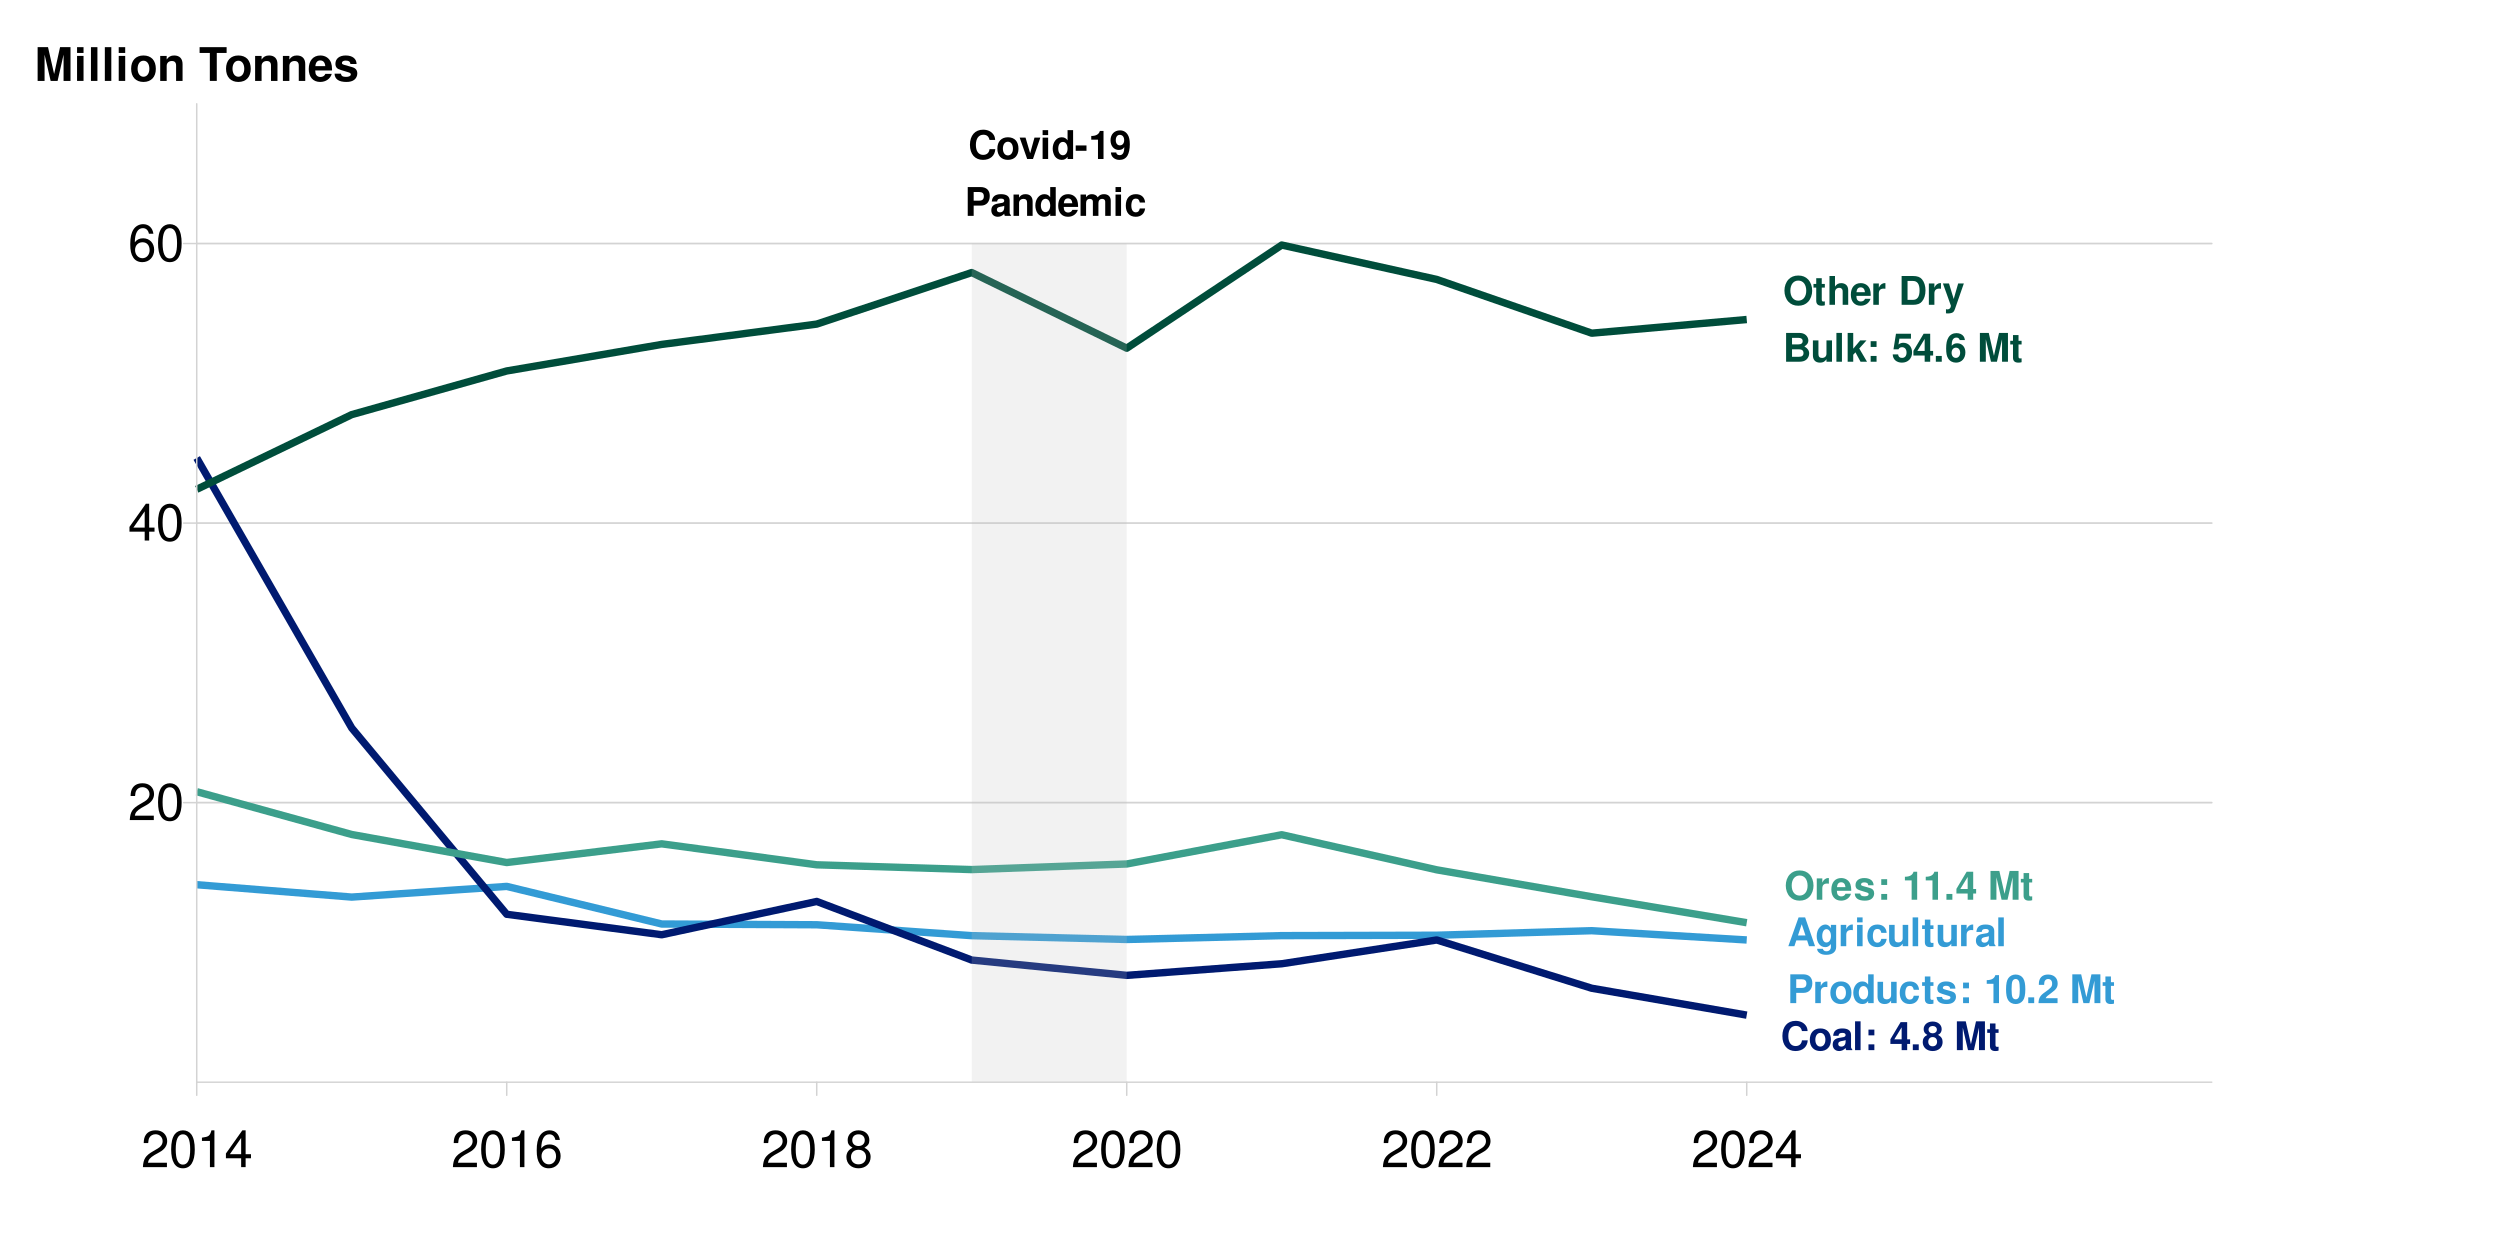 <?xml version="1.0" encoding="UTF-8"?>
<svg xmlns="http://www.w3.org/2000/svg" xmlns:xlink="http://www.w3.org/1999/xlink" width="1080pt" height="540pt" viewBox="0 0 1080 540" version="1.1">
<defs>
<g>
<symbol overflow="visible" id="glyph0-0">
<path style="stroke:none;" d=""/>
</symbol>
<symbol overflow="visible" id="glyph0-1">
<path style="stroke:none;" d="M 8.562 -2.516 L 9.375 0 L 12 0 L 7.703 -12.453 L 4.875 -12.453 L 0.438 0 L 3.062 0 L 3.891 -2.516 Z M 7.859 -4.641 L 4.609 -4.641 L 6.234 -9.516 Z M 7.859 -4.641 "/>
</symbol>
<symbol overflow="visible" id="glyph0-2">
<path style="stroke:none;" d="M 6.828 -9.219 L 6.828 -7.812 C 6.172 -8.875 5.438 -9.375 4.453 -9.375 C 3.641 -9.375 2.734 -8.969 2.094 -8.297 C 1.172 -7.344 0.703 -6.016 0.703 -4.391 C 0.703 -1.547 2.203 0.391 4.406 0.391 C 5.391 0.391 6 0.062 6.828 -0.938 L 6.828 0.312 C 6.828 1.422 6.047 2.188 4.922 2.188 C 4.062 2.188 3.531 1.812 3.344 1.109 L 0.891 1.109 C 0.906 1.828 1.156 2.328 1.797 2.828 C 2.531 3.438 3.531 3.719 4.828 3.719 C 7.5 3.719 9.109 2.438 9.109 0.312 L 9.109 -9.219 Z M 4.906 -7.375 C 6.031 -7.375 6.859 -6.125 6.859 -4.422 C 6.859 -2.75 6.062 -1.609 4.875 -1.609 C 3.828 -1.609 3.094 -2.75 3.094 -4.422 C 3.094 -6.172 3.828 -7.375 4.906 -7.375 Z M 4.906 -7.375 "/>
</symbol>
<symbol overflow="visible" id="glyph0-3">
<path style="stroke:none;" d="M 1.078 -9.219 L 1.078 0 L 3.469 0 L 3.469 -4.906 C 3.469 -6.297 4.172 -7 5.562 -7 C 5.828 -7 6 -6.984 6.312 -6.938 L 6.312 -9.359 C 6.188 -9.375 6.125 -9.375 6.031 -9.375 C 4.938 -9.375 4 -8.656 3.469 -7.406 L 3.469 -9.219 Z M 1.078 -9.219 "/>
</symbol>
<symbol overflow="visible" id="glyph0-4">
<path style="stroke:none;" d="M 3.531 -9.219 L 1.141 -9.219 L 1.141 0 L 3.531 0 Z M 3.531 -12.453 L 1.141 -12.453 L 1.141 -10.312 L 3.531 -10.312 Z M 3.531 -12.453 "/>
</symbol>
<symbol overflow="visible" id="glyph0-5">
<path style="stroke:none;" d="M 8.922 -5.766 C 8.75 -8.031 7.266 -9.375 4.938 -9.375 C 2.172 -9.375 0.578 -7.562 0.578 -4.422 C 0.578 -1.391 2.172 0.391 4.906 0.391 C 7.141 0.391 8.688 -0.984 8.922 -3.188 L 6.625 -3.188 C 6.344 -2 5.859 -1.531 4.906 -1.531 C 3.688 -1.531 2.969 -2.609 2.969 -4.422 C 2.969 -5.312 3.141 -6.109 3.438 -6.656 C 3.703 -7.172 4.234 -7.453 4.922 -7.453 C 5.891 -7.453 6.359 -6.984 6.625 -5.766 Z M 8.922 -5.766 "/>
</symbol>
<symbol overflow="visible" id="glyph0-6">
<path style="stroke:none;" d="M 9.234 0 L 9.234 -9.219 L 6.844 -9.219 L 6.844 -3.453 C 6.844 -2.359 6.094 -1.641 4.922 -1.641 C 3.891 -1.641 3.375 -2.188 3.375 -3.297 L 3.375 -9.219 L 0.984 -9.219 L 0.984 -2.797 C 0.984 -0.75 2.094 0.391 4.078 0.391 C 5.328 0.391 6.172 -0.047 6.844 -1.094 L 6.844 0 Z M 9.234 0 "/>
</symbol>
<symbol overflow="visible" id="glyph0-7">
<path style="stroke:none;" d="M 3.531 -12.453 L 1.141 -12.453 L 1.141 0 L 3.531 0 Z M 3.531 -12.453 "/>
</symbol>
<symbol overflow="visible" id="glyph0-8">
<path style="stroke:none;" d="M 5.141 -9.031 L 3.812 -9.031 L 3.812 -11.516 L 1.422 -11.516 L 1.422 -9.031 L 0.234 -9.031 L 0.234 -7.453 L 1.422 -7.453 L 1.422 -1.781 C 1.422 -0.328 2.188 0.391 3.75 0.391 C 4.297 0.391 4.703 0.344 5.141 0.203 L 5.141 -1.469 C 4.906 -1.438 4.781 -1.422 4.594 -1.422 C 3.969 -1.422 3.812 -1.609 3.812 -2.422 L 3.812 -7.453 L 5.141 -7.453 Z M 5.141 -9.031 "/>
</symbol>
<symbol overflow="visible" id="glyph0-9">
<path style="stroke:none;" d="M 8.953 -0.297 C 8.547 -0.688 8.406 -0.953 8.406 -1.422 L 8.406 -6.547 C 8.406 -8.422 7.125 -9.375 4.625 -9.375 C 2.141 -9.375 0.844 -8.312 0.688 -6.188 L 2.984 -6.188 C 3.109 -7.141 3.5 -7.453 4.672 -7.453 C 5.609 -7.453 6.062 -7.141 6.062 -6.531 C 6.062 -6.219 5.906 -5.953 5.656 -5.812 C 5.328 -5.641 5.328 -5.641 4.156 -5.453 L 3.188 -5.281 C 1.359 -4.969 0.484 -4.031 0.484 -2.375 C 0.484 -0.719 1.594 0.391 3.281 0.391 C 4.297 0.391 5.219 -0.031 6.078 -0.922 C 6.078 -0.438 6.125 -0.266 6.359 0 L 8.953 0 Z M 6.062 -3.703 C 6.062 -2.328 5.375 -1.531 4.172 -1.531 C 3.359 -1.531 2.875 -1.969 2.875 -2.641 C 2.875 -3.359 3.25 -3.703 4.234 -3.906 L 5.062 -4.062 C 5.688 -4.188 5.797 -4.219 6.062 -4.359 Z M 6.062 -3.703 "/>
</symbol>
<symbol overflow="visible" id="glyph0-10">
<path style="stroke:none;" d="M 3.859 -4.438 L 7.047 -4.438 C 9.344 -4.438 10.812 -6.062 10.812 -8.594 C 10.812 -11.078 9.391 -12.453 6.797 -12.453 L 1.297 -12.453 L 1.297 0 L 3.859 0 Z M 3.859 -6.578 L 3.859 -10.312 L 6.25 -10.312 C 7.609 -10.312 8.25 -9.719 8.25 -8.453 C 8.25 -7.172 7.609 -6.578 6.25 -6.578 Z M 3.859 -6.578 "/>
</symbol>
<symbol overflow="visible" id="glyph0-11">
<path style="stroke:none;" d="M 5.141 -9.375 C 2.328 -9.375 0.594 -7.516 0.594 -4.484 C 0.594 -1.453 2.328 0.391 5.156 0.391 C 7.969 0.391 9.719 -1.453 9.719 -4.422 C 9.719 -7.547 8.031 -9.375 5.141 -9.375 Z M 5.156 -7.453 C 6.469 -7.453 7.328 -6.266 7.328 -4.453 C 7.328 -2.734 6.438 -1.531 5.156 -1.531 C 3.859 -1.531 2.984 -2.719 2.984 -4.484 C 2.984 -6.266 3.859 -7.453 5.156 -7.453 Z M 5.156 -7.453 "/>
</symbol>
<symbol overflow="visible" id="glyph0-12">
<path style="stroke:none;" d="M 6.922 0 L 9.312 0 L 9.312 -12.453 L 6.922 -12.453 L 6.922 -8.031 C 6.312 -8.953 5.531 -9.375 4.375 -9.375 C 2.172 -9.375 0.5 -7.266 0.5 -4.469 C 0.5 -3.234 0.875 -1.969 1.484 -1.078 C 2.125 -0.172 3.25 0.391 4.375 0.391 C 5.531 0.391 6.312 -0.016 6.922 -0.938 Z M 4.906 -7.375 C 6.109 -7.375 6.922 -6.219 6.922 -4.438 C 6.922 -2.766 6.094 -1.609 4.906 -1.609 C 3.703 -1.609 2.891 -2.781 2.891 -4.469 C 2.891 -6.203 3.703 -7.375 4.906 -7.375 Z M 4.906 -7.375 "/>
</symbol>
<symbol overflow="visible" id="glyph0-13">
<path style="stroke:none;" d="M 8.625 -6.25 C 8.594 -8.203 7.094 -9.375 4.609 -9.375 C 2.266 -9.375 0.812 -8.203 0.812 -6.297 C 0.812 -5.688 1 -5.156 1.328 -4.797 C 1.656 -4.469 1.953 -4.328 2.828 -4.031 L 5.688 -3.141 C 6.281 -2.953 6.484 -2.766 6.484 -2.391 C 6.484 -1.828 5.828 -1.484 4.719 -1.484 C 4.078 -1.484 3.609 -1.594 3.297 -1.812 C 3.047 -2 2.938 -2.188 2.828 -2.688 L 0.5 -2.688 C 0.562 -0.656 2.047 0.391 4.844 0.391 C 6.125 0.391 7.109 0.125 7.781 -0.422 C 8.469 -0.969 8.875 -1.828 8.875 -2.734 C 8.875 -3.922 8.281 -4.703 7.078 -5.062 L 4.047 -5.922 C 3.375 -6.125 3.203 -6.266 3.203 -6.641 C 3.203 -7.156 3.75 -7.5 4.594 -7.5 C 5.734 -7.5 6.297 -7.094 6.312 -6.25 Z M 8.625 -6.25 "/>
</symbol>
<symbol overflow="visible" id="glyph0-14">
<path style="stroke:none;" d="M 4.484 -2.5 L 1.938 -2.5 L 1.938 0 L 4.484 0 Z M 4.484 -8.875 L 1.938 -8.875 L 1.938 -6.391 L 4.484 -6.391 Z M 4.484 -8.875 "/>
</symbol>
<symbol overflow="visible" id="glyph0-15">
<path style="stroke:none;" d=""/>
</symbol>
<symbol overflow="visible" id="glyph0-16">
<path style="stroke:none;" d="M 4.062 -8.344 L 4.062 0 L 6.453 0 L 6.453 -12.109 L 4.875 -12.109 C 4.484 -10.672 3.25 -9.938 1.156 -9.938 L 1.156 -8.344 Z M 4.062 -8.344 "/>
</symbol>
<symbol overflow="visible" id="glyph0-17">
<path style="stroke:none;" d="M 4.656 -12.359 C 3.359 -12.359 2.25 -11.812 1.516 -10.812 C 0.812 -9.875 0.5 -8.328 0.5 -5.984 C 0.5 -3.828 0.766 -2.328 1.344 -1.406 C 2.062 -0.234 3.25 0.391 4.656 0.391 C 5.984 0.391 7.047 -0.141 7.812 -1.141 C 8.484 -2.078 8.828 -3.641 8.828 -5.906 C 8.828 -8.125 8.562 -9.625 7.969 -10.578 C 7.266 -11.734 6.078 -12.359 4.656 -12.359 Z M 4.656 -10.438 C 5.281 -10.438 5.766 -10.094 6.062 -9.469 C 6.297 -8.953 6.438 -7.641 6.438 -5.953 C 6.438 -4.594 6.312 -3.266 6.125 -2.766 C 5.859 -2.047 5.344 -1.656 4.656 -1.656 C 4.031 -1.656 3.547 -1.984 3.266 -2.594 C 3.016 -3.109 2.891 -4.375 2.891 -6 C 2.891 -7.422 3 -8.797 3.188 -9.297 C 3.453 -10.031 3.984 -10.438 4.656 -10.438 Z M 4.656 -10.438 "/>
</symbol>
<symbol overflow="visible" id="glyph0-18">
<path style="stroke:none;" d="M 3.656 -2.5 L 1.094 -2.5 L 1.094 0 L 3.656 0 Z M 3.656 -2.5 "/>
</symbol>
<symbol overflow="visible" id="glyph0-19">
<path style="stroke:none;" d="M 8.75 -2.141 L 3.609 -2.141 C 3.922 -2.781 4.297 -3.141 6.078 -4.422 C 8.188 -5.953 8.797 -6.859 8.797 -8.516 C 8.797 -10.859 7.172 -12.359 4.641 -12.359 C 2.141 -12.359 0.672 -10.875 0.672 -8.312 L 0.672 -7.891 L 2.969 -7.891 L 2.969 -8.281 C 2.969 -9.625 3.609 -10.422 4.703 -10.422 C 5.75 -10.422 6.406 -9.688 6.406 -8.469 C 6.406 -7.125 6 -6.625 3.297 -4.719 C 1.25 -3.312 0.609 -2.25 0.516 0 L 8.75 0 Z M 8.75 -2.141 "/>
</symbol>
<symbol overflow="visible" id="glyph0-20">
<path style="stroke:none;" d="M 3.688 -9.703 L 5.922 0 L 8.484 0 L 10.688 -9.703 L 10.688 0 L 13.25 0 L 13.25 -12.453 L 9.391 -12.453 L 7.203 -2.547 L 4.953 -12.453 L 1.125 -12.453 L 1.125 0 L 3.688 0 Z M 3.688 -9.703 "/>
</symbol>
<symbol overflow="visible" id="glyph0-21">
<path style="stroke:none;" d="M 11.641 -8.234 C 11.562 -9.312 11.344 -9.984 10.812 -10.688 C 9.859 -11.953 8.312 -12.656 6.453 -12.656 C 2.938 -12.656 0.75 -10.141 0.75 -6.109 C 0.75 -2.094 2.922 0.391 6.391 0.391 C 9.5 0.391 11.547 -1.406 11.703 -4.25 L 9.203 -4.25 C 9.031 -2.672 8.047 -1.766 6.453 -1.766 C 4.469 -1.766 3.312 -3.359 3.312 -6.078 C 3.312 -8.828 4.531 -10.469 6.547 -10.469 C 8.031 -10.469 8.859 -9.75 9.203 -8.234 Z M 11.641 -8.234 "/>
</symbol>
<symbol overflow="visible" id="glyph0-22">
<path style="stroke:none;" d="M 8.922 -4.656 L 7.656 -4.656 L 7.656 -12.109 L 4.828 -12.109 L 0.406 -4.703 L 0.406 -2.688 L 5.266 -2.688 L 5.266 0 L 7.656 0 L 7.656 -2.688 L 8.922 -2.688 Z M 5.266 -4.656 L 2.094 -4.656 L 5.266 -9.844 Z M 5.266 -4.656 "/>
</symbol>
<symbol overflow="visible" id="glyph0-23">
<path style="stroke:none;" d="M 6.984 -6.594 C 7.391 -6.812 7.578 -6.938 7.766 -7.109 C 8.266 -7.562 8.562 -8.297 8.562 -9.078 C 8.562 -10.984 6.922 -12.359 4.672 -12.359 C 2.422 -12.359 0.781 -10.984 0.781 -9.062 C 0.781 -7.906 1.266 -7.172 2.359 -6.594 C 0.953 -5.828 0.375 -4.922 0.375 -3.484 C 0.375 -1.203 2.141 0.391 4.672 0.391 C 7.203 0.391 8.969 -1.203 8.969 -3.484 C 8.969 -4.922 8.391 -5.828 6.984 -6.594 Z M 4.703 -10.438 C 5.75 -10.438 6.484 -9.781 6.484 -8.844 C 6.484 -7.922 5.734 -7.266 4.703 -7.266 C 3.625 -7.266 2.891 -7.906 2.891 -8.859 C 2.891 -9.781 3.625 -10.438 4.703 -10.438 Z M 4.656 -5.641 C 5.844 -5.641 6.578 -4.844 6.578 -3.594 C 6.578 -2.422 5.828 -1.656 4.656 -1.656 C 3.5 -1.656 2.766 -2.422 2.766 -3.625 C 2.766 -4.844 3.5 -5.641 4.656 -5.641 Z M 4.656 -5.641 "/>
</symbol>
<symbol overflow="visible" id="glyph0-24">
<path style="stroke:none;" d="M 6.656 -12.656 C 4.922 -12.656 3.484 -12.078 2.422 -10.938 C 1.312 -9.734 0.688 -8 0.688 -6.125 C 0.688 -4.266 1.312 -2.516 2.422 -1.328 C 3.5 -0.172 4.906 0.391 6.672 0.391 C 8.453 0.391 9.859 -0.172 10.938 -1.328 C 12 -2.469 12.672 -4.281 12.672 -6.047 C 12.672 -8 12.047 -9.75 10.938 -10.938 C 9.844 -12.109 8.469 -12.656 6.656 -12.656 Z M 6.672 -10.469 C 8.781 -10.469 10.109 -8.766 10.109 -6.062 C 10.109 -3.5 8.734 -1.797 6.672 -1.797 C 4.594 -1.797 3.25 -3.5 3.25 -6.125 C 3.25 -8.766 4.594 -10.469 6.672 -10.469 Z M 6.672 -10.469 "/>
</symbol>
<symbol overflow="visible" id="glyph0-25">
<path style="stroke:none;" d="M 8.953 -3.859 C 8.969 -4.062 8.969 -4.156 8.969 -4.266 C 8.969 -5.188 8.828 -6.047 8.609 -6.688 C 8 -8.375 6.5 -9.375 4.641 -9.375 C 2 -9.375 0.375 -7.469 0.375 -4.375 C 0.375 -1.422 1.984 0.391 4.594 0.391 C 6.656 0.391 8.328 -0.766 8.859 -2.594 L 6.5 -2.594 C 6.219 -1.859 5.547 -1.438 4.672 -1.438 C 4 -1.438 3.453 -1.719 3.109 -2.234 C 2.891 -2.578 2.797 -2.984 2.766 -3.859 Z M 2.797 -5.453 C 2.953 -6.859 3.547 -7.547 4.609 -7.547 C 5.703 -7.547 6.359 -6.812 6.469 -5.453 Z M 2.797 -5.453 "/>
</symbol>
<symbol overflow="visible" id="glyph0-26">
<path style="stroke:none;" d="M 1.141 -12.453 L 1.141 0 L 3.531 0 L 3.531 -5.531 C 3.531 -6.594 4.297 -7.344 5.375 -7.344 C 5.906 -7.344 6.297 -7.156 6.578 -6.781 C 6.797 -6.469 6.844 -6.219 6.844 -5.641 L 6.844 0 L 9.234 0 L 9.234 -6.188 C 9.234 -7.328 8.938 -8.141 8.297 -8.672 C 7.766 -9.125 7 -9.375 6.234 -9.375 C 5.062 -9.375 4.203 -8.922 3.531 -7.891 L 3.531 -12.453 Z M 1.141 -12.453 "/>
</symbol>
<symbol overflow="visible" id="glyph0-27">
<path style="stroke:none;" d="M 1.312 0 L 6.188 0 C 8.078 0 9.281 -0.438 10.125 -1.453 C 11.094 -2.609 11.625 -4.281 11.625 -6.234 C 11.625 -8.156 11.094 -9.844 10.125 -11.016 C 9.281 -12.016 8.094 -12.453 6.188 -12.453 L 1.312 -12.453 Z M 3.875 -2.141 L 3.875 -10.312 L 6.188 -10.312 C 8.109 -10.312 9.062 -8.969 9.062 -6.219 C 9.062 -3.484 8.109 -2.141 6.188 -2.141 Z M 3.875 -2.141 "/>
</symbol>
<symbol overflow="visible" id="glyph0-28">
<path style="stroke:none;" d="M 6.734 -9.219 L 4.812 -2.516 L 2.781 -9.219 L 0.156 -9.219 L 3.594 0.375 C 3.594 1.328 2.984 1.984 2.094 1.984 C 1.906 1.984 1.766 1.953 1.469 1.875 L 1.469 3.672 C 1.828 3.719 2.031 3.734 2.328 3.734 C 2.938 3.734 3.625 3.625 4.047 3.453 C 4.719 3.172 5 2.797 5.391 1.688 L 9.188 -9.219 Z M 6.734 -9.219 "/>
</symbol>
<symbol overflow="visible" id="glyph0-29">
<path style="stroke:none;" d="M 1.406 0 L 7 0 C 8.438 0 9.391 -0.266 10.141 -0.906 C 10.891 -1.531 11.375 -2.578 11.375 -3.594 C 11.375 -4.812 10.719 -5.797 9.312 -6.609 C 10.531 -7.391 11.016 -8.109 11.016 -9.172 C 11.016 -10.047 10.594 -10.938 9.891 -11.547 C 9.156 -12.172 8.281 -12.453 6.953 -12.453 L 1.406 -12.453 Z M 3.969 -10.312 L 6.75 -10.312 C 7.938 -10.312 8.562 -9.844 8.562 -8.922 C 8.562 -7.969 7.938 -7.5 6.75 -7.5 L 3.969 -7.5 Z M 3.969 -5.359 L 7.016 -5.359 C 8.266 -5.359 8.922 -4.812 8.922 -3.734 C 8.922 -2.688 8.266 -2.141 7.016 -2.141 L 3.969 -2.141 Z M 3.969 -5.359 "/>
</symbol>
<symbol overflow="visible" id="glyph0-30">
<path style="stroke:none;" d="M 3.406 -5.641 L 3.406 -12.453 L 1 -12.453 L 1 0 L 3.406 0 L 3.406 -3.016 L 4.359 -4.062 L 6.562 0 L 9.359 0 L 6 -5.734 L 9.141 -9.219 L 6.422 -9.219 Z M 3.406 -5.641 "/>
</symbol>
<symbol overflow="visible" id="glyph0-31">
<path style="stroke:none;" d="M 8.344 -12.109 L 1.875 -12.109 L 0.797 -5.359 L 2.953 -5.359 C 3.203 -5.953 3.75 -6.281 4.484 -6.281 C 5.703 -6.281 6.438 -5.406 6.438 -3.938 C 6.438 -2.531 5.703 -1.656 4.484 -1.656 C 3.453 -1.656 2.875 -2.188 2.812 -3.156 L 0.469 -3.156 C 0.5 -1.047 2.094 0.391 4.453 0.391 C 7.047 0.391 8.828 -1.391 8.828 -4 C 8.828 -6.484 7.297 -8.188 5.062 -8.188 C 4.25 -8.188 3.656 -7.969 2.953 -7.453 L 3.344 -9.969 L 8.344 -9.969 Z M 8.344 -12.109 "/>
</symbol>
<symbol overflow="visible" id="glyph0-32">
<path style="stroke:none;" d="M 8.656 -9.359 C 8.547 -10.141 8.391 -10.531 8.078 -10.984 C 7.453 -11.859 6.344 -12.359 5.016 -12.359 C 3.516 -12.359 2.281 -11.703 1.547 -10.484 C 0.844 -9.312 0.547 -7.953 0.547 -5.75 C 0.547 -3.672 0.797 -2.375 1.422 -1.406 C 2.125 -0.266 3.375 0.391 4.812 0.391 C 7.219 0.391 8.859 -1.406 8.859 -4.047 C 8.859 -6.375 7.422 -7.969 5.344 -7.969 C 4.359 -7.969 3.688 -7.688 2.938 -6.906 L 2.953 -7.156 C 2.984 -8.281 3.047 -8.641 3.203 -9.109 C 3.531 -9.984 4.109 -10.438 4.953 -10.438 C 5.719 -10.438 6.125 -10.125 6.438 -9.359 Z M 4.75 -6.078 C 5.875 -6.078 6.594 -5.219 6.594 -3.875 C 6.594 -2.594 5.812 -1.656 4.75 -1.656 C 3.656 -1.656 2.906 -2.547 2.906 -3.844 C 2.906 -5.156 3.656 -6.078 4.75 -6.078 Z M 4.75 -6.078 "/>
</symbol>
<symbol overflow="visible" id="glyph0-33">
<path style="stroke:none;" d="M 5.984 0 L 9.156 -9.219 L 6.625 -9.219 L 4.766 -2.469 L 2.766 -9.219 L 0.234 -9.219 L 3.469 0 Z M 5.984 0 "/>
</symbol>
<symbol overflow="visible" id="glyph0-34">
<path style="stroke:none;" d="M 5.094 -5.844 L 0.438 -5.844 L 0.438 -3.531 L 5.094 -3.531 Z M 5.094 -5.844 "/>
</symbol>
<symbol overflow="visible" id="glyph0-35">
<path style="stroke:none;" d="M 0.656 -2.812 C 0.703 -0.953 2.266 0.406 4.359 0.406 C 5.906 0.406 7.094 -0.234 7.812 -1.469 C 8.438 -2.547 8.812 -4.375 8.812 -6.312 C 8.812 -8.094 8.547 -9.469 7.969 -10.391 C 7.203 -11.688 6.016 -12.359 4.562 -12.359 C 2.141 -12.359 0.484 -10.625 0.484 -8.094 C 0.484 -5.609 1.953 -3.891 4.094 -3.891 C 4.719 -3.891 5.297 -4.062 5.672 -4.344 C 5.891 -4.484 6.031 -4.641 6.422 -5.094 C 6.422 -2.75 5.766 -1.641 4.422 -1.641 C 3.562 -1.641 3 -2.094 2.953 -2.812 Z M 4.484 -10.422 C 5.656 -10.422 6.375 -9.531 6.375 -8.094 C 6.375 -6.766 5.641 -5.875 4.531 -5.875 C 3.438 -5.875 2.75 -6.734 2.75 -8.125 C 2.75 -9.531 3.422 -10.422 4.484 -10.422 Z M 4.484 -10.422 "/>
</symbol>
<symbol overflow="visible" id="glyph0-36">
<path style="stroke:none;" d="M 1.078 -9.219 L 1.078 0 L 3.469 0 L 3.469 -5.531 C 3.469 -6.625 4.219 -7.344 5.391 -7.344 C 6.422 -7.344 6.938 -6.781 6.938 -5.688 L 6.938 0 L 9.328 0 L 9.328 -6.188 C 9.328 -8.234 8.219 -9.375 6.234 -9.375 C 4.984 -9.375 4.156 -8.938 3.469 -7.891 L 3.469 -9.219 Z M 1.078 -9.219 "/>
</symbol>
<symbol overflow="visible" id="glyph0-37">
<path style="stroke:none;" d="M 1.031 -9.219 L 1.031 0 L 3.422 0 L 3.422 -5.531 C 3.422 -6.672 4.031 -7.344 5.062 -7.344 C 5.859 -7.344 6.359 -6.875 6.359 -6.141 L 6.359 0 L 8.75 0 L 8.75 -5.531 C 8.75 -6.656 9.359 -7.344 10.391 -7.344 C 11.188 -7.344 11.688 -6.875 11.688 -6.141 L 11.688 0 L 14.078 0 L 14.078 -6.531 C 14.078 -8.312 12.984 -9.375 11.141 -9.375 C 9.953 -9.375 9.156 -8.969 8.438 -8.016 C 8 -8.875 7.078 -9.375 5.922 -9.375 C 4.875 -9.375 4.188 -9.031 3.406 -8.078 L 3.406 -9.219 Z M 1.031 -9.219 "/>
</symbol>
<symbol overflow="visible" id="glyph1-0">
<path style="stroke:none;" d=""/>
</symbol>
<symbol overflow="visible" id="glyph1-1">
<path style="stroke:none;" d="M 11.125 -1.906 L 2.922 -1.906 C 3.125 -3.234 3.828 -4.062 5.734 -5.234 L 7.938 -6.469 C 10.125 -7.672 11.234 -9.312 11.234 -11.266 C 11.234 -12.578 10.719 -13.812 9.797 -14.672 C 8.859 -15.516 7.719 -15.906 6.25 -15.906 C 4.266 -15.906 2.797 -15.203 1.938 -13.844 C 1.391 -13 1.141 -12.016 1.094 -10.406 L 3.031 -10.406 C 3.109 -11.484 3.234 -12.125 3.5 -12.656 C 4 -13.625 5.016 -14.219 6.188 -14.219 C 7.938 -14.219 9.266 -12.938 9.266 -11.219 C 9.266 -9.938 8.531 -8.844 7.156 -8.047 L 5.125 -6.859 C 1.875 -5 0.922 -3.5 0.75 -0.016 L 11.125 -0.016 Z M 11.125 -1.906 "/>
</symbol>
<symbol overflow="visible" id="glyph1-2">
<path style="stroke:none;" d="M 6.047 -15.906 C 4.594 -15.906 3.281 -15.25 2.469 -14.172 C 1.453 -12.766 0.953 -10.641 0.953 -7.703 C 0.953 -2.328 2.703 0.5 6.047 0.5 C 9.344 0.5 11.156 -2.328 11.156 -7.562 C 11.156 -10.641 10.672 -12.719 9.641 -14.172 C 8.828 -15.266 7.531 -15.906 6.047 -15.906 Z M 6.047 -14.188 C 8.141 -14.188 9.172 -12.062 9.172 -7.75 C 9.172 -3.219 8.156 -1.094 6 -1.094 C 3.953 -1.094 2.922 -3.297 2.922 -7.672 C 2.922 -12.062 3.953 -14.188 6.047 -14.188 Z M 6.047 -14.188 "/>
</symbol>
<symbol overflow="visible" id="glyph1-3">
<path style="stroke:none;" d="M 7.188 -3.844 L 7.188 0 L 9.125 0 L 9.125 -3.844 L 11.438 -3.844 L 11.438 -5.594 L 9.125 -5.594 L 9.125 -15.906 L 7.703 -15.906 L 0.609 -5.891 L 0.609 -3.844 Z M 7.188 -5.594 L 2.312 -5.594 L 7.188 -12.609 Z M 7.188 -5.594 "/>
</symbol>
<symbol overflow="visible" id="glyph1-4">
<path style="stroke:none;" d="M 10.953 -11.766 C 10.578 -14.359 8.906 -15.906 6.531 -15.906 C 4.812 -15.906 3.281 -15.062 2.359 -13.641 C 1.359 -12.078 0.953 -10.141 0.953 -7.266 C 0.953 -4.578 1.312 -2.875 2.266 -1.469 C 3.109 -0.172 4.469 0.5 6.188 0.5 C 9.156 0.5 11.281 -1.719 11.281 -4.812 C 11.281 -7.75 9.312 -9.812 6.516 -9.812 C 4.969 -9.812 3.766 -9.234 2.922 -8.078 C 2.953 -12.016 4.188 -14.188 6.406 -14.188 C 7.766 -14.188 8.719 -13.312 9.016 -11.766 Z M 6.266 -8.094 C 8.141 -8.094 9.312 -6.781 9.312 -4.656 C 9.312 -2.656 7.984 -1.203 6.203 -1.203 C 4.406 -1.203 3.031 -2.734 3.031 -4.75 C 3.031 -6.734 4.359 -8.094 6.266 -8.094 Z M 6.266 -8.094 "/>
</symbol>
<symbol overflow="visible" id="glyph1-5">
<path style="stroke:none;" d="M 5.703 -11.328 L 5.703 0 L 7.641 0 L 7.641 -15.906 L 6.359 -15.906 C 5.672 -13.469 5.234 -13.141 2.25 -12.734 L 2.25 -11.328 Z M 5.703 -11.328 "/>
</symbol>
<symbol overflow="visible" id="glyph1-6">
<path style="stroke:none;" d="M 8.609 -8.375 C 10.234 -9.375 10.734 -10.156 10.734 -11.656 C 10.734 -14.172 8.828 -15.906 6.047 -15.906 C 3.297 -15.906 1.359 -14.172 1.359 -11.688 C 1.359 -10.156 1.875 -9.391 3.469 -8.375 C 1.688 -7.484 0.812 -6.188 0.812 -4.422 C 0.812 -1.516 2.953 0.5 6.047 0.5 C 9.125 0.5 11.281 -1.516 11.281 -4.422 C 11.281 -6.188 10.406 -7.484 8.609 -8.375 Z M 6.047 -14.188 C 7.703 -14.188 8.75 -13.203 8.75 -11.609 C 8.75 -10.125 7.672 -9.125 6.047 -9.125 C 4.406 -9.125 3.344 -10.125 3.344 -11.656 C 3.344 -13.203 4.406 -14.188 6.047 -14.188 Z M 6.047 -7.5 C 7.984 -7.5 9.312 -6.219 9.312 -4.375 C 9.312 -2.469 8.016 -1.203 6 -1.203 C 4.109 -1.203 2.797 -2.516 2.797 -4.359 C 2.797 -6.25 4.094 -7.5 6.047 -7.5 Z M 6.047 -7.5 "/>
</symbol>
<symbol overflow="visible" id="glyph2-0">
<path style="stroke:none;" d=""/>
</symbol>
<symbol overflow="visible" id="glyph2-1">
<path style="stroke:none;" d="M 4.312 -11.359 L 6.938 0 L 9.938 0 L 12.516 -11.359 L 12.516 0 L 15.516 0 L 15.516 -14.578 L 11 -14.578 L 8.438 -2.984 L 5.797 -14.578 L 1.312 -14.578 L 1.312 0 L 4.312 0 Z M 4.312 -11.359 "/>
</symbol>
<symbol overflow="visible" id="glyph2-2">
<path style="stroke:none;" d="M 4.141 -10.797 L 1.344 -10.797 L 1.344 0 L 4.141 0 Z M 4.141 -14.578 L 1.344 -14.578 L 1.344 -12.078 L 4.141 -12.078 Z M 4.141 -14.578 "/>
</symbol>
<symbol overflow="visible" id="glyph2-3">
<path style="stroke:none;" d="M 4.141 -14.578 L 1.344 -14.578 L 1.344 0 L 4.141 0 Z M 4.141 -14.578 "/>
</symbol>
<symbol overflow="visible" id="glyph2-4">
<path style="stroke:none;" d="M 6.016 -10.984 C 2.719 -10.984 0.703 -8.797 0.703 -5.266 C 0.703 -1.703 2.719 0.453 6.047 0.453 C 9.344 0.453 11.375 -1.703 11.375 -5.188 C 11.375 -8.844 9.406 -10.984 6.016 -10.984 Z M 6.047 -8.719 C 7.578 -8.719 8.578 -7.344 8.578 -5.219 C 8.578 -3.203 7.547 -1.797 6.047 -1.797 C 4.516 -1.797 3.5 -3.188 3.5 -5.266 C 3.5 -7.344 4.516 -8.719 6.047 -8.719 Z M 6.047 -8.719 "/>
</symbol>
<symbol overflow="visible" id="glyph2-5">
<path style="stroke:none;" d="M 1.266 -10.797 L 1.266 0 L 4.062 0 L 4.062 -6.484 C 4.062 -7.766 4.938 -8.594 6.312 -8.594 C 7.516 -8.594 8.125 -7.938 8.125 -6.656 L 8.125 0 L 10.922 0 L 10.922 -7.234 C 10.922 -9.641 9.625 -10.984 7.297 -10.984 C 5.844 -10.984 4.859 -10.453 4.062 -9.234 L 4.062 -10.797 Z M 1.266 -10.797 "/>
</symbol>
<symbol overflow="visible" id="glyph2-6">
<path style="stroke:none;" d=""/>
</symbol>
<symbol overflow="visible" id="glyph2-7">
<path style="stroke:none;" d="M 7.703 -12.078 L 11.953 -12.078 L 11.953 -14.578 L 0.281 -14.578 L 0.281 -12.078 L 4.703 -12.078 L 4.703 0 L 7.703 0 Z M 7.703 -12.078 "/>
</symbol>
<symbol overflow="visible" id="glyph2-8">
<path style="stroke:none;" d="M 10.484 -4.516 C 10.5 -4.766 10.5 -4.859 10.5 -5 C 10.5 -6.078 10.344 -7.078 10.078 -7.844 C 9.359 -9.797 7.625 -10.984 5.438 -10.984 C 2.344 -10.984 0.438 -8.734 0.438 -5.125 C 0.438 -1.656 2.312 0.453 5.375 0.453 C 7.797 0.453 9.766 -0.906 10.375 -3.047 L 7.625 -3.047 C 7.281 -2.188 6.5 -1.688 5.484 -1.688 C 4.688 -1.688 4.047 -2.016 3.641 -2.625 C 3.375 -3.016 3.281 -3.5 3.234 -4.516 Z M 3.281 -6.375 C 3.453 -8.047 4.156 -8.844 5.406 -8.844 C 6.688 -8.844 7.438 -7.984 7.578 -6.375 Z M 3.281 -6.375 "/>
</symbol>
<symbol overflow="visible" id="glyph2-9">
<path style="stroke:none;" d="M 10.094 -7.312 C 10.062 -9.594 8.297 -10.984 5.406 -10.984 C 2.656 -10.984 0.953 -9.594 0.953 -7.375 C 0.953 -6.656 1.188 -6.047 1.562 -5.625 C 1.938 -5.234 2.281 -5.062 3.312 -4.719 L 6.656 -3.688 C 7.359 -3.453 7.594 -3.234 7.594 -2.797 C 7.594 -2.141 6.812 -1.734 5.516 -1.734 C 4.781 -1.734 4.219 -1.859 3.859 -2.125 C 3.562 -2.344 3.438 -2.562 3.312 -3.141 L 0.578 -3.141 C 0.656 -0.766 2.406 0.453 5.688 0.453 C 7.188 0.453 8.312 0.141 9.125 -0.5 C 9.922 -1.141 10.406 -2.141 10.406 -3.203 C 10.406 -4.594 9.703 -5.5 8.281 -5.922 L 4.734 -6.938 C 3.953 -7.188 3.766 -7.344 3.766 -7.781 C 3.766 -8.375 4.406 -8.781 5.375 -8.781 C 6.719 -8.781 7.375 -8.297 7.406 -7.312 Z M 10.094 -7.312 "/>
</symbol>
</g>
</defs>
<g id="surface869">
<path style="fill:none;stroke-width:0.75;stroke-linecap:round;stroke-linejoin:round;stroke:rgb(82.745%,82.745%,82.745%);stroke-opacity:1;stroke-miterlimit:10;" d="M 84.988 346.738 L 955.469 346.738 "/>
<path style="fill:none;stroke-width:0.75;stroke-linecap:round;stroke-linejoin:round;stroke:rgb(82.745%,82.745%,82.745%);stroke-opacity:1;stroke-miterlimit:10;" d="M 84.988 225.977 L 955.469 225.977 "/>
<path style="fill:none;stroke-width:0.75;stroke-linecap:round;stroke-linejoin:round;stroke:rgb(82.745%,82.745%,82.745%);stroke-opacity:1;stroke-miterlimit:10;" d="M 84.988 105.211 L 955.469 105.211 "/>
<path style="fill:none;stroke-width:3.201;stroke-linecap:butt;stroke-linejoin:round;stroke:rgb(20%,60.784%,83.529%);stroke-opacity:1;stroke-miterlimit:10;" d="M 84.988 382.199 L 151.945 387.543 L 218.906 382.922 L 285.867 399.172 L 352.828 399.496 L 419.785 404.207 L 486.746 405.852 L 553.707 404.191 L 620.668 404.02 L 687.629 402.062 L 754.586 406.062 "/>
<path style="fill:none;stroke-width:3.201;stroke-linecap:butt;stroke-linejoin:round;stroke:rgb(0%,10.196%,43.922%);stroke-opacity:1;stroke-miterlimit:10;" d="M 84.988 197.848 L 151.945 314.484 L 218.906 394.973 L 285.867 403.812 L 352.828 389.426 L 419.785 414.746 L 486.746 421.355 L 553.707 416.34 L 620.668 406.066 L 687.629 426.926 L 754.586 438.539 "/>
<path style="fill:none;stroke-width:3.201;stroke-linecap:butt;stroke-linejoin:round;stroke:rgb(23.529%,62.353%,54.51%);stroke-opacity:1;stroke-miterlimit:10;" d="M 84.988 342.012 L 151.945 360.5 L 218.906 372.613 L 285.867 364.535 L 352.828 373.594 L 419.785 375.66 L 486.746 373.242 L 553.707 360.602 L 620.668 375.762 L 687.629 387.402 L 754.586 398.617 "/>
<path style="fill:none;stroke-width:3.201;stroke-linecap:butt;stroke-linejoin:round;stroke:rgb(0%,30.196%,23.137%);stroke-opacity:1;stroke-miterlimit:10;" d="M 84.988 211.379 L 151.945 179.113 L 218.906 160.254 L 285.867 148.789 L 352.828 140.008 L 419.785 117.742 L 486.746 150.426 L 553.707 105.859 L 620.668 120.715 L 687.629 143.934 L 754.586 138.031 "/>
<g style="fill:rgb(20%,60.784%,83.529%);fill-opacity:1;">
  <use xlink:href="#glyph0-1" x="772.113" y="408.77"/>
  <use xlink:href="#glyph0-2" x="784.113" y="408.77"/>
  <use xlink:href="#glyph0-3" x="794.113" y="408.77"/>
  <use xlink:href="#glyph0-4" x="801.113" y="408.77"/>
  <use xlink:href="#glyph0-5" x="806.113" y="408.77"/>
  <use xlink:href="#glyph0-6" x="815.113" y="408.77"/>
  <use xlink:href="#glyph0-7" x="825.113" y="408.77"/>
  <use xlink:href="#glyph0-8" x="830.113" y="408.77"/>
  <use xlink:href="#glyph0-6" x="836.113" y="408.77"/>
  <use xlink:href="#glyph0-3" x="846.113" y="408.77"/>
  <use xlink:href="#glyph0-9" x="853.113" y="408.77"/>
  <use xlink:href="#glyph0-7" x="862.113" y="408.77"/>
</g>
<g style="fill:rgb(20%,60.784%,83.529%);fill-opacity:1;">
  <use xlink:href="#glyph0-10" x="772.113" y="433.355"/>
  <use xlink:href="#glyph0-3" x="783.113" y="433.355"/>
  <use xlink:href="#glyph0-11" x="790.113" y="433.355"/>
  <use xlink:href="#glyph0-12" x="800.113" y="433.355"/>
  <use xlink:href="#glyph0-6" x="810.113" y="433.355"/>
  <use xlink:href="#glyph0-5" x="820.113" y="433.355"/>
  <use xlink:href="#glyph0-8" x="830.113" y="433.355"/>
  <use xlink:href="#glyph0-13" x="836.113" y="433.355"/>
  <use xlink:href="#glyph0-14" x="846.113" y="433.355"/>
  <use xlink:href="#glyph0-15" x="852.113" y="433.355"/>
  <use xlink:href="#glyph0-16" x="857.113" y="433.355"/>
  <use xlink:href="#glyph0-17" x="866.113" y="433.355"/>
  <use xlink:href="#glyph0-18" x="875.113" y="433.355"/>
  <use xlink:href="#glyph0-19" x="880.113" y="433.355"/>
  <use xlink:href="#glyph0-15" x="889.113" y="433.355"/>
  <use xlink:href="#glyph0-20" x="894.113" y="433.355"/>
  <use xlink:href="#glyph0-8" x="908.113" y="433.355"/>
</g>
<g style="fill:rgb(0%,10.196%,43.922%);fill-opacity:1;">
  <use xlink:href="#glyph0-21" x="769.242" y="453.66"/>
  <use xlink:href="#glyph0-11" x="781.242" y="453.66"/>
  <use xlink:href="#glyph0-9" x="791.242" y="453.66"/>
  <use xlink:href="#glyph0-7" x="800.242" y="453.66"/>
  <use xlink:href="#glyph0-14" x="805.242" y="453.66"/>
  <use xlink:href="#glyph0-15" x="811.242" y="453.66"/>
  <use xlink:href="#glyph0-22" x="816.242" y="453.66"/>
  <use xlink:href="#glyph0-18" x="825.242" y="453.66"/>
  <use xlink:href="#glyph0-23" x="830.242" y="453.66"/>
  <use xlink:href="#glyph0-15" x="839.242" y="453.66"/>
  <use xlink:href="#glyph0-20" x="844.242" y="453.66"/>
  <use xlink:href="#glyph0-8" x="858.242" y="453.66"/>
</g>
<g style="fill:rgb(23.529%,62.353%,54.51%);fill-opacity:1;">
  <use xlink:href="#glyph0-24" x="770.766" y="388.691"/>
  <use xlink:href="#glyph0-3" x="783.766" y="388.691"/>
  <use xlink:href="#glyph0-25" x="790.766" y="388.691"/>
  <use xlink:href="#glyph0-13" x="800.766" y="388.691"/>
  <use xlink:href="#glyph0-14" x="810.766" y="388.691"/>
  <use xlink:href="#glyph0-15" x="816.766" y="388.691"/>
  <use xlink:href="#glyph0-16" x="821.766" y="388.691"/>
  <use xlink:href="#glyph0-16" x="830.766" y="388.691"/>
  <use xlink:href="#glyph0-18" x="839.766" y="388.691"/>
  <use xlink:href="#glyph0-22" x="844.766" y="388.691"/>
  <use xlink:href="#glyph0-15" x="853.766" y="388.691"/>
  <use xlink:href="#glyph0-20" x="858.766" y="388.691"/>
  <use xlink:href="#glyph0-8" x="872.766" y="388.691"/>
</g>
<g style="fill:rgb(0%,30.196%,23.137%);fill-opacity:1;">
  <use xlink:href="#glyph0-24" x="770.188" y="131.684"/>
  <use xlink:href="#glyph0-8" x="783.188" y="131.684"/>
  <use xlink:href="#glyph0-26" x="789.188" y="131.684"/>
  <use xlink:href="#glyph0-25" x="799.188" y="131.684"/>
  <use xlink:href="#glyph0-3" x="808.188" y="131.684"/>
  <use xlink:href="#glyph0-15" x="815.188" y="131.684"/>
  <use xlink:href="#glyph0-27" x="820.188" y="131.684"/>
  <use xlink:href="#glyph0-3" x="832.188" y="131.684"/>
  <use xlink:href="#glyph0-28" x="839.188" y="131.684"/>
</g>
<g style="fill:rgb(0%,30.196%,23.137%);fill-opacity:1;">
  <use xlink:href="#glyph0-29" x="770.188" y="156.27"/>
  <use xlink:href="#glyph0-6" x="782.188" y="156.27"/>
  <use xlink:href="#glyph0-7" x="792.188" y="156.27"/>
  <use xlink:href="#glyph0-30" x="797.188" y="156.27"/>
  <use xlink:href="#glyph0-14" x="806.188" y="156.27"/>
  <use xlink:href="#glyph0-15" x="812.188" y="156.27"/>
  <use xlink:href="#glyph0-31" x="817.188" y="156.27"/>
  <use xlink:href="#glyph0-22" x="826.188" y="156.27"/>
  <use xlink:href="#glyph0-18" x="835.188" y="156.27"/>
  <use xlink:href="#glyph0-32" x="840.188" y="156.27"/>
  <use xlink:href="#glyph0-15" x="849.188" y="156.27"/>
  <use xlink:href="#glyph0-20" x="854.188" y="156.27"/>
  <use xlink:href="#glyph0-8" x="868.188" y="156.27"/>
</g>
<path style=" stroke:none;fill-rule:nonzero;fill:rgb(74.51%,74.51%,74.51%);fill-opacity:0.2;" d="M 419.785 467.5 L 486.746 467.5 L 486.746 105.215 L 419.785 105.215 Z M 419.785 467.5 "/>
<g style="fill:rgb(0%,0%,0%);fill-opacity:1;">
  <use xlink:href="#glyph0-15" x="413.266" y="68.676"/>
  <use xlink:href="#glyph0-21" x="418.266" y="68.676"/>
  <use xlink:href="#glyph0-11" x="430.266" y="68.676"/>
  <use xlink:href="#glyph0-33" x="440.266" y="68.676"/>
  <use xlink:href="#glyph0-4" x="449.266" y="68.676"/>
  <use xlink:href="#glyph0-12" x="454.266" y="68.676"/>
  <use xlink:href="#glyph0-34" x="464.266" y="68.676"/>
  <use xlink:href="#glyph0-16" x="470.266" y="68.676"/>
  <use xlink:href="#glyph0-35" x="479.266" y="68.676"/>
  <use xlink:href="#glyph0-15" x="488.266" y="68.676"/>
</g>
<g style="fill:rgb(0%,0%,0%);fill-opacity:1;">
  <use xlink:href="#glyph0-15" x="411.766" y="93.258"/>
  <use xlink:href="#glyph0-10" x="416.766" y="93.258"/>
  <use xlink:href="#glyph0-9" x="427.766" y="93.258"/>
  <use xlink:href="#glyph0-36" x="436.766" y="93.258"/>
  <use xlink:href="#glyph0-12" x="446.766" y="93.258"/>
  <use xlink:href="#glyph0-25" x="456.766" y="93.258"/>
  <use xlink:href="#glyph0-37" x="465.766" y="93.258"/>
  <use xlink:href="#glyph0-4" x="480.766" y="93.258"/>
  <use xlink:href="#glyph0-5" x="485.766" y="93.258"/>
</g>
<path style="fill:none;stroke-width:0.64;stroke-linecap:round;stroke-linejoin:round;stroke:rgb(82.745%,82.745%,82.745%);stroke-opacity:1;stroke-miterlimit:10;" d="M 84.988 467.5 L 84.988 44.832 "/>
<g style="fill:rgb(0%,0%,0%);fill-opacity:1;">
  <use xlink:href="#glyph1-1" x="55.316" y="354.276"/>
  <use xlink:href="#glyph1-2" x="67.316" y="354.276"/>
</g>
<g style="fill:rgb(0%,0%,0%);fill-opacity:1;">
  <use xlink:href="#glyph1-3" x="55.316" y="233.515"/>
  <use xlink:href="#glyph1-2" x="67.316" y="233.515"/>
</g>
<g style="fill:rgb(0%,0%,0%);fill-opacity:1;">
  <use xlink:href="#glyph1-4" x="55.316" y="112.749"/>
  <use xlink:href="#glyph1-2" x="67.316" y="112.749"/>
</g>
<path style="fill:none;stroke-width:0.64;stroke-linecap:round;stroke-linejoin:round;stroke:rgb(82.745%,82.745%,82.745%);stroke-opacity:1;stroke-miterlimit:10;" d="M 79.316 346.738 L 84.988 346.738 "/>
<path style="fill:none;stroke-width:0.64;stroke-linecap:round;stroke-linejoin:round;stroke:rgb(82.745%,82.745%,82.745%);stroke-opacity:1;stroke-miterlimit:10;" d="M 79.316 225.977 L 84.988 225.977 "/>
<path style="fill:none;stroke-width:0.64;stroke-linecap:round;stroke-linejoin:round;stroke:rgb(82.745%,82.745%,82.745%);stroke-opacity:1;stroke-miterlimit:10;" d="M 79.316 105.211 L 84.988 105.211 "/>
<path style="fill:none;stroke-width:0.64;stroke-linecap:round;stroke-linejoin:round;stroke:rgb(82.745%,82.745%,82.745%);stroke-opacity:1;stroke-miterlimit:10;" d="M 84.988 467.5 L 955.469 467.5 "/>
<path style="fill:none;stroke-width:0.64;stroke-linecap:round;stroke-linejoin:round;stroke:rgb(82.745%,82.745%,82.745%);stroke-opacity:1;stroke-miterlimit:10;" d="M 84.988 473.168 L 84.988 467.5 "/>
<path style="fill:none;stroke-width:0.64;stroke-linecap:round;stroke-linejoin:round;stroke:rgb(82.745%,82.745%,82.745%);stroke-opacity:1;stroke-miterlimit:10;" d="M 218.906 473.168 L 218.906 467.5 "/>
<path style="fill:none;stroke-width:0.64;stroke-linecap:round;stroke-linejoin:round;stroke:rgb(82.745%,82.745%,82.745%);stroke-opacity:1;stroke-miterlimit:10;" d="M 352.828 473.168 L 352.828 467.5 "/>
<path style="fill:none;stroke-width:0.64;stroke-linecap:round;stroke-linejoin:round;stroke:rgb(82.745%,82.745%,82.745%);stroke-opacity:1;stroke-miterlimit:10;" d="M 486.746 473.168 L 486.746 467.5 "/>
<path style="fill:none;stroke-width:0.64;stroke-linecap:round;stroke-linejoin:round;stroke:rgb(82.745%,82.745%,82.745%);stroke-opacity:1;stroke-miterlimit:10;" d="M 620.668 473.168 L 620.668 467.5 "/>
<path style="fill:none;stroke-width:0.64;stroke-linecap:round;stroke-linejoin:round;stroke:rgb(82.745%,82.745%,82.745%);stroke-opacity:1;stroke-miterlimit:10;" d="M 754.586 473.168 L 754.586 467.5 "/>
<g style="fill:rgb(0%,0%,0%);fill-opacity:1;">
  <use xlink:href="#glyph1-1" x="60.988" y="504.206"/>
  <use xlink:href="#glyph1-2" x="72.988" y="504.206"/>
  <use xlink:href="#glyph1-5" x="84.988" y="504.206"/>
  <use xlink:href="#glyph1-3" x="96.988" y="504.206"/>
</g>
<g style="fill:rgb(0%,0%,0%);fill-opacity:1;">
  <use xlink:href="#glyph1-1" x="194.906" y="504.206"/>
  <use xlink:href="#glyph1-2" x="206.906" y="504.206"/>
  <use xlink:href="#glyph1-5" x="218.906" y="504.206"/>
  <use xlink:href="#glyph1-4" x="230.906" y="504.206"/>
</g>
<g style="fill:rgb(0%,0%,0%);fill-opacity:1;">
  <use xlink:href="#glyph1-1" x="328.828" y="504.206"/>
  <use xlink:href="#glyph1-2" x="340.828" y="504.206"/>
  <use xlink:href="#glyph1-5" x="352.828" y="504.206"/>
  <use xlink:href="#glyph1-6" x="364.828" y="504.206"/>
</g>
<g style="fill:rgb(0%,0%,0%);fill-opacity:1;">
  <use xlink:href="#glyph1-1" x="462.746" y="504.206"/>
  <use xlink:href="#glyph1-2" x="474.746" y="504.206"/>
  <use xlink:href="#glyph1-1" x="486.746" y="504.206"/>
  <use xlink:href="#glyph1-2" x="498.746" y="504.206"/>
</g>
<g style="fill:rgb(0%,0%,0%);fill-opacity:1;">
  <use xlink:href="#glyph1-1" x="596.668" y="504.206"/>
  <use xlink:href="#glyph1-2" x="608.668" y="504.206"/>
  <use xlink:href="#glyph1-1" x="620.668" y="504.206"/>
  <use xlink:href="#glyph1-1" x="632.668" y="504.206"/>
</g>
<g style="fill:rgb(0%,0%,0%);fill-opacity:1;">
  <use xlink:href="#glyph1-1" x="730.586" y="504.206"/>
  <use xlink:href="#glyph1-2" x="742.586" y="504.206"/>
  <use xlink:href="#glyph1-1" x="754.586" y="504.206"/>
  <use xlink:href="#glyph1-3" x="766.586" y="504.206"/>
</g>
<g style="fill:rgb(0%,0%,0%);fill-opacity:1;">
  <use xlink:href="#glyph2-1" x="14.945" y="34.951"/>
  <use xlink:href="#glyph2-2" x="31.945" y="34.951"/>
  <use xlink:href="#glyph2-3" x="37.945" y="34.951"/>
  <use xlink:href="#glyph2-3" x="43.945" y="34.951"/>
  <use xlink:href="#glyph2-2" x="49.945" y="34.951"/>
  <use xlink:href="#glyph2-4" x="55.945" y="34.951"/>
  <use xlink:href="#glyph2-5" x="67.945" y="34.951"/>
  <use xlink:href="#glyph2-6" x="79.945" y="34.951"/>
  <use xlink:href="#glyph2-7" x="85.945" y="34.951"/>
  <use xlink:href="#glyph2-4" x="96.945" y="34.951"/>
  <use xlink:href="#glyph2-5" x="108.945" y="34.951"/>
  <use xlink:href="#glyph2-5" x="120.945" y="34.951"/>
  <use xlink:href="#glyph2-8" x="132.945" y="34.951"/>
  <use xlink:href="#glyph2-9" x="143.945" y="34.951"/>
</g>
</g>
</svg>
